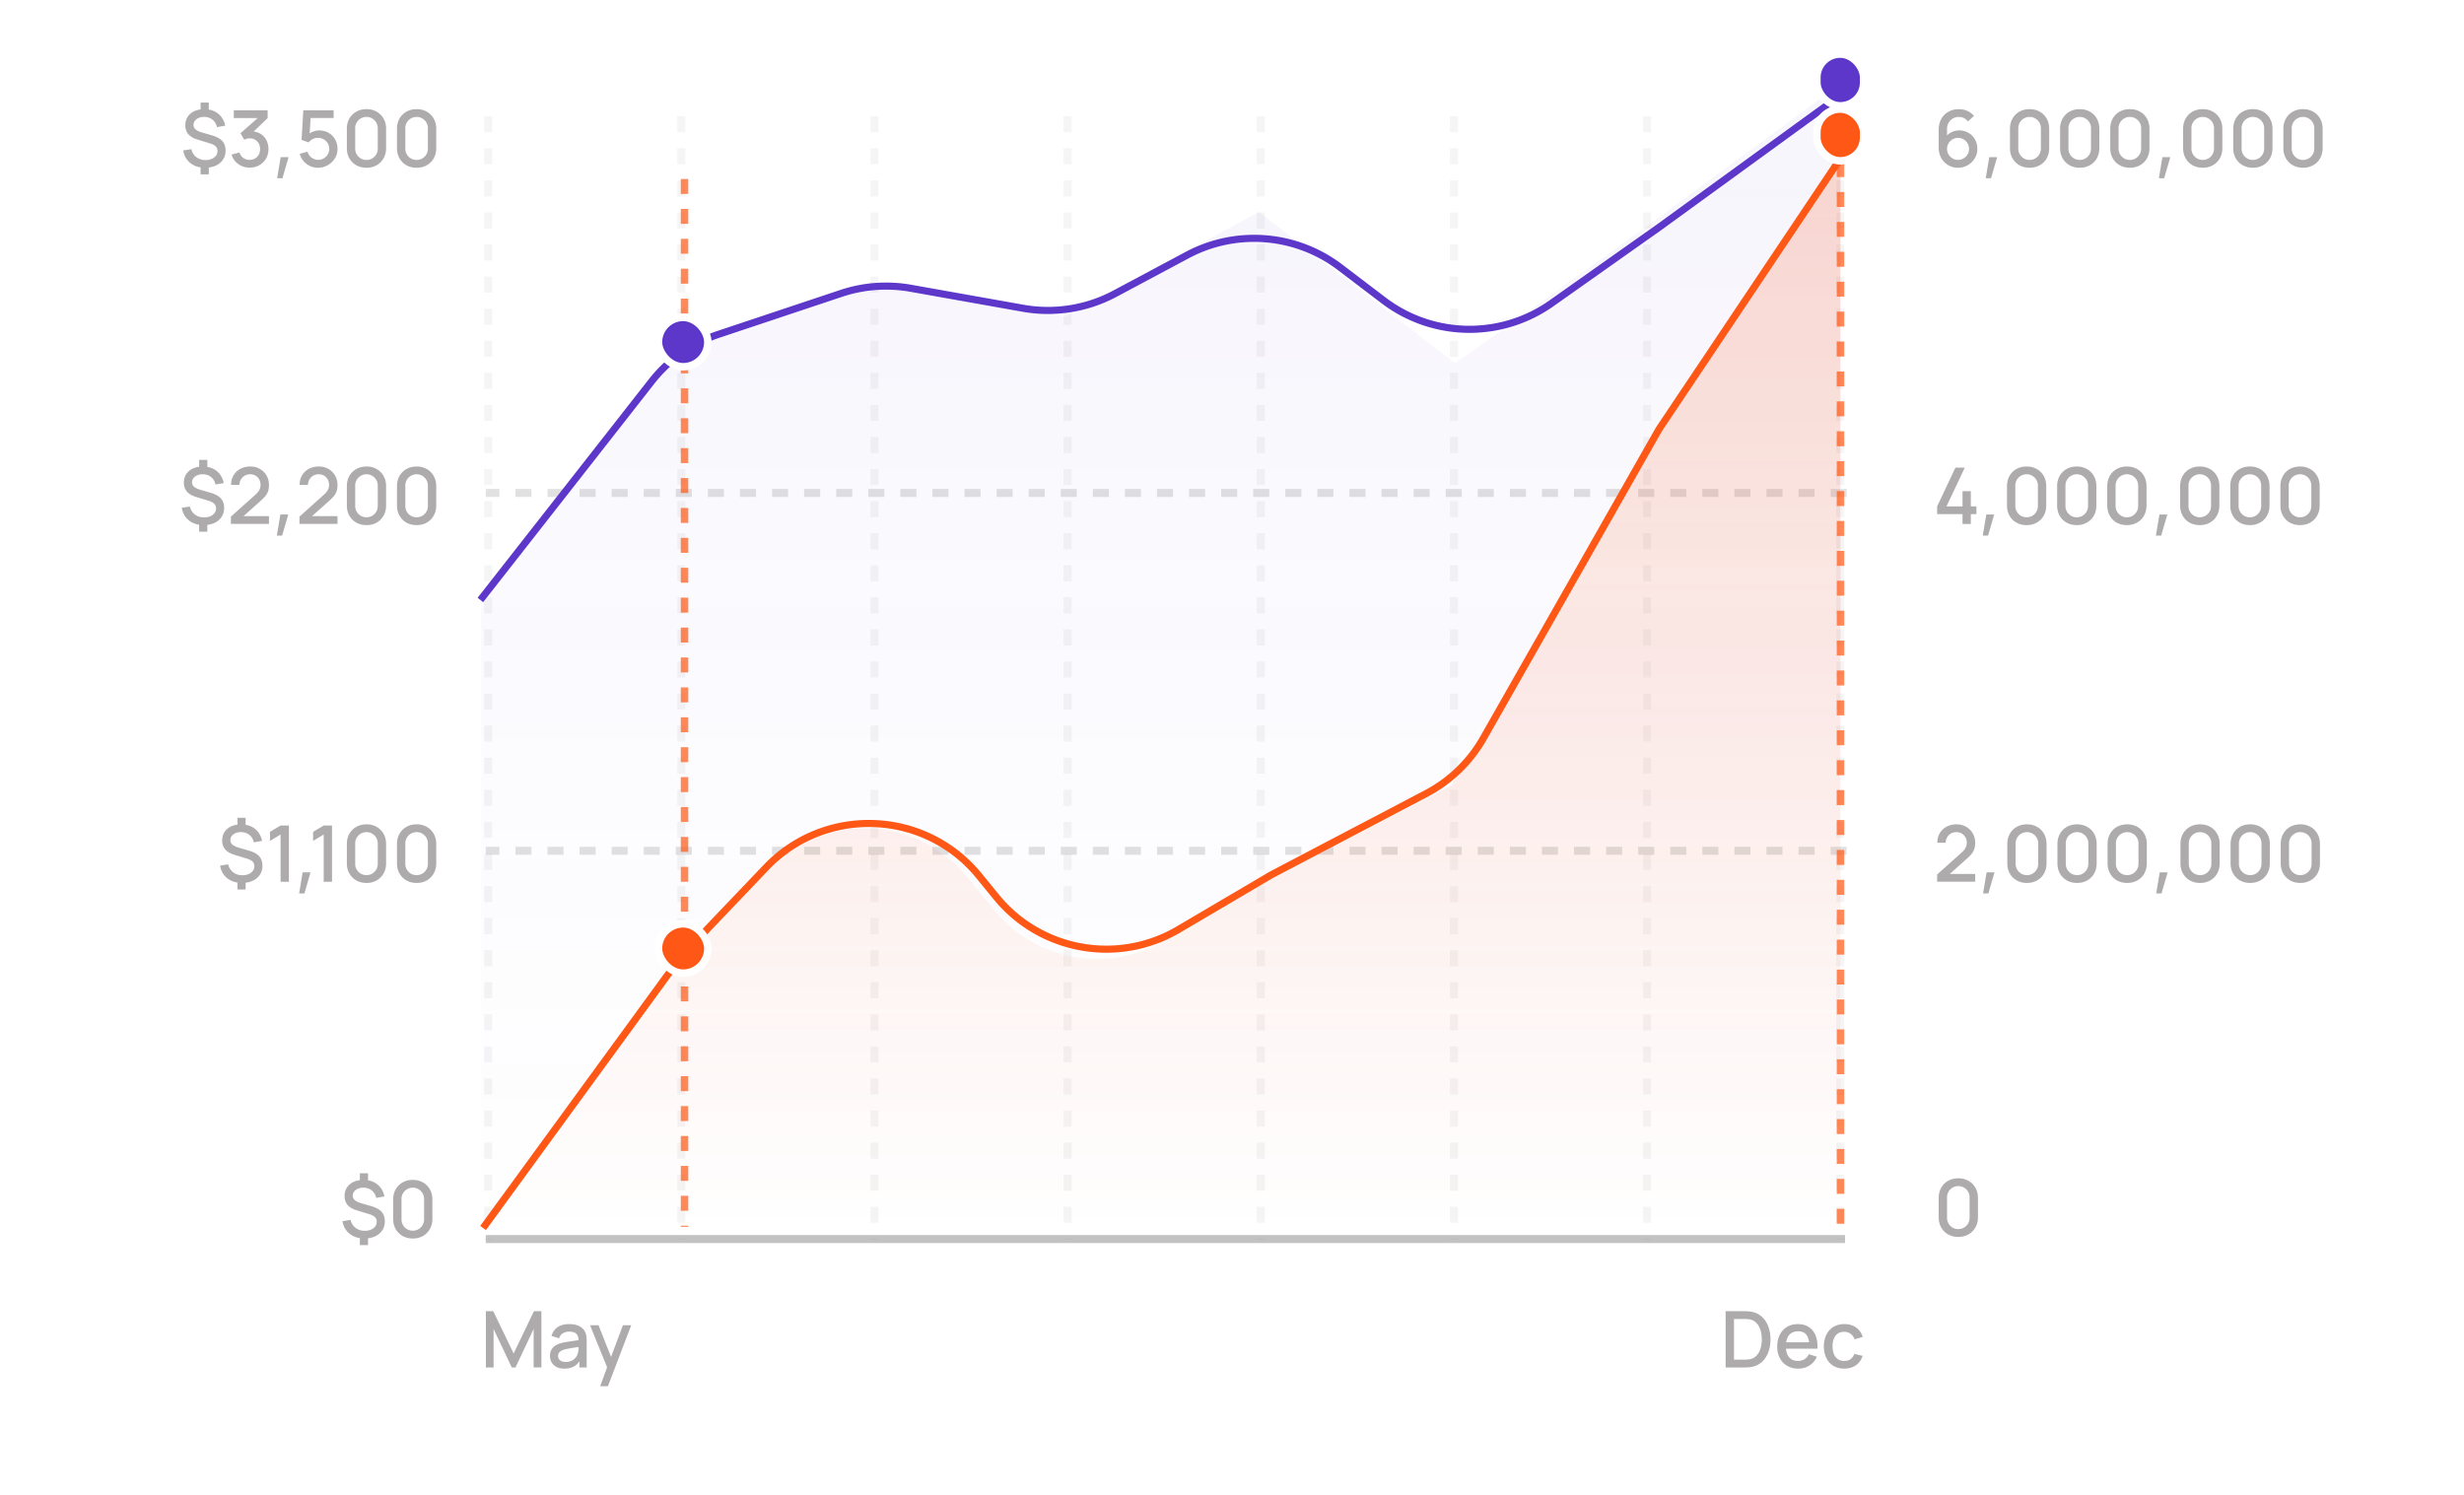 <svg xmlns="http://www.w3.org/2000/svg" width="636" height="386" fill="none"><path fill="#fff" d="M0 0h636v386H0z"/><path fill="#0F0B0B" d="M445.412 353v-14.522h4.548c.753 0 1.355.03 1.805.091 1.103.134 2.047.534 2.834 1.2.787.659 1.382 1.506 1.785 2.541.403 1.036.605 2.179.605 3.429 0 1.251-.202 2.393-.605 3.429-.403 1.035-.998 1.886-1.785 2.551-.787.659-1.731 1.056-2.834 1.19-.45.061-1.052.091-1.805.091h-4.548Zm4.548-2.007c.726 0 1.277-.033 1.654-.101.713-.134 1.301-.447 1.765-.938.47-.49.817-1.099 1.038-1.825a8.146 8.146 0 0 0 .333-2.39c0-.881-.114-1.684-.343-2.41-.228-.726-.578-1.331-1.048-1.815a3.096 3.096 0 0 0-1.745-.928 5.819 5.819 0 0 0-.766-.081c-.283-.013-.579-.02-.888-.02h-2.39v10.508h2.39Zm14.208 2.31c-1.076 0-2.024-.236-2.844-.706a4.986 4.986 0 0 1-1.916-1.997c-.45-.861-.676-1.846-.676-2.955 0-1.17.222-2.195.666-3.076.444-.887 1.069-1.57 1.876-2.047.806-.477 1.738-.716 2.793-.716 1.096 0 2.037.259 2.824.777.786.51 1.371 1.243 1.755 2.198.383.955.537 2.077.463 3.368h-2.107v-.766c-.007-.847-.118-1.543-.333-2.088-.208-.544-.521-.951-.938-1.22-.417-.269-.945-.403-1.583-.403-.699 0-1.288.151-1.765.453-.471.296-.824.733-1.059 1.311-.235.572-.353 1.278-.353 2.118 0 .794.118 1.473.353 2.037.235.558.585.985 1.049 1.281.464.296 1.029.444 1.694.444.652 0 1.22-.148 1.704-.444.485-.302.861-.733 1.13-1.291l2.067.656a5.148 5.148 0 0 1-1.149 1.654 4.959 4.959 0 0 1-1.654 1.048 5.467 5.467 0 0 1-1.997.364Zm-3.883-5.154v-1.644h7.776v1.644h-7.776Zm15.746 5.154c-1.089 0-2.03-.246-2.824-.737a4.785 4.785 0 0 1-1.805-2.037c-.417-.867-.628-1.859-.635-2.975.007-1.129.222-2.128.645-2.995a4.837 4.837 0 0 1 1.836-2.027c.793-.484 1.731-.726 2.813-.726.787 0 1.503.134 2.148.403a4.285 4.285 0 0 1 1.634 1.16c.444.498.757 1.083.938 1.755l-2.098.605c-.208-.605-.551-1.079-1.028-1.422a2.686 2.686 0 0 0-1.624-.514c-.995 0-1.748.343-2.259 1.028-.504.679-.759 1.59-.766 2.733.007.76.124 1.422.353 1.987.228.558.568.995 1.018 1.311.451.309 1.002.464 1.654.464.666 0 1.21-.151 1.634-.454.43-.309.756-.763.978-1.361l2.138.504c-.356 1.062-.945 1.879-1.765 2.45-.82.565-1.815.848-2.985.848ZM125.412 353v-14.522h1.906l5.264 10.922 5.234-10.922h1.926v14.512h-1.997v-9.934L133.056 353h-.958l-4.699-9.944V353h-1.987Zm20.231.303c-.773 0-1.438-.145-1.996-.434-.552-.296-.972-.689-1.261-1.18a3.297 3.297 0 0 1-.423-1.654c0-.827.215-1.503.645-2.027.43-.531 1.072-.931 1.926-1.2.525-.161 1.12-.296 1.785-.403a98.53 98.53 0 0 1 2.814-.424l.504-.06c.168-.027.329-.051.484-.071l-.766.424c.006-.579-.071-1.053-.232-1.422a1.58 1.58 0 0 0-.777-.827c-.363-.182-.847-.273-1.452-.273-.612 0-1.15.142-1.614.424-.463.276-.783.706-.958 1.291l-1.966-.605c.269-.962.786-1.711 1.553-2.249.773-.538 1.775-.807 3.005-.807 1.009 0 1.866.171 2.572.514a3.219 3.219 0 0 1 1.563 1.563c.155.33.255.683.302 1.059.054.37.081.821.081 1.352V353h-1.866v-2.491l.363.323a5.289 5.289 0 0 1-1.079 1.391 3.87 3.87 0 0 1-1.401.807c-.531.182-1.133.273-1.806.273Zm.374-1.725c.571 0 1.072-.101 1.502-.302a2.83 2.83 0 0 0 1.049-.797c.269-.33.451-.683.545-1.059.094-.242.154-.518.181-.827.027-.309.04-.652.04-1.029v-.201l.686.252-.817.121c-.934.134-1.674.249-2.218.343a12.79 12.79 0 0 0-1.432.322c-.471.162-.841.37-1.11.626-.262.248-.393.578-.393.988 0 .296.071.561.212.797.148.235.366.423.655.564.296.135.663.202 1.1.202Zm8.896 6.263 2.107-5.739.031 1.695-4.75-11.688h2.198l3.55 9.025h-.645l3.388-9.025h2.138l-6.011 15.732h-2.006Z" opacity=".34"/><path stroke="#000" stroke-opacity=".6" stroke-width="2.071" d="M125.382 319.856h350.859" opacity=".4"/><path fill="#0F0B0B" d="M505.474 319.303c-.974 0-1.848-.216-2.622-.646a4.616 4.616 0 0 1-1.795-1.795c-.43-.773-.645-1.647-.645-2.622v-5.002c0-.975.215-1.845.645-2.612a4.596 4.596 0 0 1 1.795-1.805c.774-.43 1.648-.646 2.622-.646.975 0 1.846.216 2.612.646a4.569 4.569 0 0 1 1.805 1.805c.431.767.646 1.637.646 2.612v5.002c0 .975-.215 1.849-.646 2.622a4.589 4.589 0 0 1-1.805 1.795c-.766.43-1.637.646-2.612.646Zm0-2.017c.532 0 1.019-.128 1.463-.384a2.969 2.969 0 0 0 1.059-1.059c.262-.45.393-.941.393-1.472v-5.284c0-.531-.131-1.019-.393-1.463a2.892 2.892 0 0 0-1.059-1.048 2.816 2.816 0 0 0-1.463-.394c-.531 0-1.018.131-1.462.394a2.877 2.877 0 0 0-1.452 2.511v5.284c0 .531.131 1.022.393 1.472a2.874 2.874 0 0 0 2.521 1.443Z" opacity=".34"/><path stroke="#000" stroke-dasharray="4.14 4.14" stroke-opacity=".1" stroke-width="2.071" d="M126 30v290m49.857-290v290m49.857-290v290m49.857-290v290m49.858-290v290m49.857-290v290m49.857-290v290M475 30v290" opacity=".4"/><path stroke="#000" stroke-dasharray="4.14 4.14" stroke-opacity=".3" stroke-width="2.071" d="M476.66 219.623H125.385" opacity=".4"/><path fill="#0F0B0B" d="m500.008 227.612.011-1.875 6.323-5.668c.484-.43.823-.847 1.018-1.25.202-.404.303-.827.303-1.271 0-.511-.115-.975-.343-1.392a2.47 2.47 0 0 0-.958-.988 2.668 2.668 0 0 0-1.382-.363c-.524 0-1.002.124-1.432.373a2.637 2.637 0 0 0-.988 1.009c-.235.416-.35.867-.343 1.351h-2.158c0-.928.212-1.748.635-2.461a4.374 4.374 0 0 1 1.765-1.674c.753-.403 1.607-.605 2.562-.605.907 0 1.724.208 2.45.625.733.41 1.308.979 1.725 1.705.423.726.635 1.543.635 2.45 0 .639-.084 1.187-.252 1.644a3.994 3.994 0 0 1-.706 1.24c-.303.37-.753.821-1.351 1.352a.152.152 0 0 1-.031.02l-.02.02-4.881 4.357-.232-.605h7.473v2.006h-9.823Zm12.766-2.42h2.037l-1.583 5.446h-1.362l.908-5.446Zm10.408 2.733c-.975 0-1.849-.215-2.622-.645a4.61 4.61 0 0 1-1.795-1.795c-.431-.774-.646-1.648-.646-2.622v-5.002c0-.975.215-1.846.646-2.612a4.585 4.585 0 0 1 1.795-1.806c.773-.43 1.647-.645 2.622-.645.975 0 1.845.215 2.612.645a4.578 4.578 0 0 1 1.805 1.806c.43.766.645 1.637.645 2.612v5.002c0 .974-.215 1.848-.645 2.622a4.602 4.602 0 0 1-1.805 1.795c-.767.43-1.637.645-2.612.645Zm0-2.017c.531 0 1.018-.128 1.462-.383a2.953 2.953 0 0 0 1.059-1.059c.262-.45.393-.941.393-1.472v-5.285a2.88 2.88 0 0 0-1.452-2.511 2.823 2.823 0 0 0-1.462-.393c-.531 0-1.019.131-1.463.393a2.885 2.885 0 0 0-1.058 1.049 2.815 2.815 0 0 0-.394 1.462v5.285c0 .531.131 1.022.394 1.472.262.444.615.797 1.058 1.059.444.255.932.383 1.463.383Zm12.94 2.017c-.974 0-1.848-.215-2.622-.645a4.623 4.623 0 0 1-1.795-1.795c-.43-.774-.645-1.648-.645-2.622v-5.002c0-.975.215-1.846.645-2.612a4.598 4.598 0 0 1 1.795-1.806c.774-.43 1.648-.645 2.622-.645.975 0 1.846.215 2.612.645a4.571 4.571 0 0 1 1.805 1.806c.431.766.646 1.637.646 2.612v5.002c0 .974-.215 1.848-.646 2.622a4.596 4.596 0 0 1-1.805 1.795c-.766.43-1.637.645-2.612.645Zm0-2.017c.532 0 1.019-.128 1.463-.383a2.969 2.969 0 0 0 1.059-1.059c.262-.45.393-.941.393-1.472v-5.285c0-.531-.131-1.018-.393-1.462a2.895 2.895 0 0 0-1.059-1.049 2.824 2.824 0 0 0-1.463-.393c-.531 0-1.018.131-1.462.393a2.88 2.88 0 0 0-1.452 2.511v5.285c0 .531.131 1.022.393 1.472.262.444.615.797 1.059 1.059.444.255.931.383 1.462.383Zm12.941 2.017c-.975 0-1.849-.215-2.622-.645a4.616 4.616 0 0 1-1.795-1.795c-.43-.774-.645-1.648-.645-2.622v-5.002c0-.975.215-1.846.645-2.612a4.592 4.592 0 0 1 1.795-1.806c.773-.43 1.647-.645 2.622-.645.975 0 1.846.215 2.612.645a4.571 4.571 0 0 1 1.805 1.806c.43.766.646 1.637.646 2.612v5.002c0 .974-.216 1.848-.646 2.622a4.596 4.596 0 0 1-1.805 1.795c-.766.43-1.637.645-2.612.645Zm0-2.017a2.88 2.88 0 0 0 1.462-.383 2.953 2.953 0 0 0 1.059-1.059c.262-.45.394-.941.394-1.472v-5.285c0-.531-.132-1.018-.394-1.462a2.88 2.88 0 0 0-1.059-1.049 2.82 2.82 0 0 0-1.462-.393c-.531 0-1.018.131-1.462.393a2.88 2.88 0 0 0-1.452 2.511v5.285c0 .531.131 1.022.393 1.472.262.444.615.797 1.059 1.059.444.255.931.383 1.462.383Zm8.403-.716h2.037l-1.583 5.446h-1.362l.908-5.446Zm10.407 2.733c-.974 0-1.848-.215-2.622-.645a4.623 4.623 0 0 1-1.795-1.795c-.43-.774-.645-1.648-.645-2.622v-5.002c0-.975.215-1.846.645-2.612a4.598 4.598 0 0 1 1.795-1.806c.774-.43 1.648-.645 2.622-.645.975 0 1.846.215 2.612.645a4.574 4.574 0 0 1 1.806 1.806c.43.766.645 1.637.645 2.612v5.002c0 .974-.215 1.848-.645 2.622a4.598 4.598 0 0 1-1.806 1.795c-.766.43-1.637.645-2.612.645Zm0-2.017c.532 0 1.019-.128 1.463-.383a2.969 2.969 0 0 0 1.059-1.059c.262-.45.393-.941.393-1.472v-5.285c0-.531-.131-1.018-.393-1.462a2.895 2.895 0 0 0-1.059-1.049 2.824 2.824 0 0 0-1.463-.393c-.531 0-1.018.131-1.462.393a2.88 2.88 0 0 0-1.452 2.511v5.285c0 .531.131 1.022.393 1.472.262.444.615.797 1.059 1.059.444.255.931.383 1.462.383Zm12.941 2.017c-.975 0-1.849-.215-2.622-.645a4.616 4.616 0 0 1-1.795-1.795c-.43-.774-.645-1.648-.645-2.622v-5.002c0-.975.215-1.846.645-2.612a4.592 4.592 0 0 1 1.795-1.806c.773-.43 1.647-.645 2.622-.645.975 0 1.846.215 2.612.645a4.571 4.571 0 0 1 1.805 1.806c.431.766.646 1.637.646 2.612v5.002c0 .974-.215 1.848-.646 2.622a4.596 4.596 0 0 1-1.805 1.795c-.766.43-1.637.645-2.612.645Zm0-2.017a2.88 2.88 0 0 0 1.462-.383 2.953 2.953 0 0 0 1.059-1.059c.263-.45.394-.941.394-1.472v-5.285c0-.531-.131-1.018-.394-1.462a2.88 2.88 0 0 0-1.059-1.049 2.82 2.82 0 0 0-1.462-.393c-.531 0-1.018.131-1.462.393a2.88 2.88 0 0 0-1.452 2.511v5.285c0 .531.131 1.022.393 1.472.262.444.615.797 1.059 1.059.444.255.931.383 1.462.383Zm12.941 2.017c-.975 0-1.849-.215-2.622-.645a4.61 4.61 0 0 1-1.795-1.795c-.431-.774-.646-1.648-.646-2.622v-5.002c0-.975.215-1.846.646-2.612a4.585 4.585 0 0 1 1.795-1.806c.773-.43 1.647-.645 2.622-.645.975 0 1.845.215 2.612.645a4.571 4.571 0 0 1 1.805 1.806c.43.766.645 1.637.645 2.612v5.002c0 .974-.215 1.848-.645 2.622a4.596 4.596 0 0 1-1.805 1.795c-.767.43-1.637.645-2.612.645Zm0-2.017c.531 0 1.018-.128 1.462-.383a2.953 2.953 0 0 0 1.059-1.059c.262-.45.393-.941.393-1.472v-5.285a2.88 2.88 0 0 0-1.452-2.511 2.823 2.823 0 0 0-1.462-.393 2.82 2.82 0 0 0-1.462.393 2.88 2.88 0 0 0-1.059 1.049 2.815 2.815 0 0 0-.394 1.462v5.285c0 .531.131 1.022.394 1.472.262.444.615.797 1.059 1.059a2.88 2.88 0 0 0 1.462.383Z" opacity=".34"/><path stroke="#000" stroke-dasharray="4.14 4.14" stroke-opacity=".3" stroke-width="2.071" d="M476.66 127.25H125.385" opacity=".4"/><path fill="#0F0B0B" d="M506.564 135.25v-2.531h-6.556v-1.997l4.72-9.994h2.41l-4.719 9.994h4.145v-3.933h2.137v3.933h1.443v1.997h-1.443v2.531h-2.137Zm6.131-2.43h2.037l-1.583 5.445h-1.361l.907-5.445Zm10.408 2.733c-.975 0-1.849-.216-2.622-.646a4.603 4.603 0 0 1-1.795-1.795c-.43-.773-.646-1.647-.646-2.622v-5.002c0-.975.216-1.845.646-2.612a4.583 4.583 0 0 1 1.795-1.805c.773-.43 1.647-.646 2.622-.646.975 0 1.845.216 2.612.646a4.569 4.569 0 0 1 1.805 1.805c.43.767.645 1.637.645 2.612v5.002c0 .975-.215 1.849-.645 2.622a4.589 4.589 0 0 1-1.805 1.795c-.767.43-1.637.646-2.612.646Zm0-2.017a2.874 2.874 0 0 0 2.521-1.443c.262-.45.393-.941.393-1.472v-5.284a2.877 2.877 0 0 0-1.452-2.511 2.815 2.815 0 0 0-1.462-.394c-.531 0-1.019.131-1.462.394a2.877 2.877 0 0 0-1.453 2.511v5.284c0 .531.132 1.022.394 1.472a2.872 2.872 0 0 0 2.521 1.443Zm12.941 2.017c-.975 0-1.849-.216-2.622-.646a4.603 4.603 0 0 1-1.795-1.795c-.431-.773-.646-1.647-.646-2.622v-5.002c0-.975.215-1.845.646-2.612a4.583 4.583 0 0 1 1.795-1.805c.773-.43 1.647-.646 2.622-.646.974 0 1.845.216 2.612.646a4.575 4.575 0 0 1 1.805 1.805c.43.767.645 1.637.645 2.612v5.002c0 .975-.215 1.849-.645 2.622a4.595 4.595 0 0 1-1.805 1.795c-.767.43-1.638.646-2.612.646Zm0-2.017a2.874 2.874 0 0 0 2.521-1.443c.262-.45.393-.941.393-1.472v-5.284a2.877 2.877 0 0 0-1.452-2.511 2.815 2.815 0 0 0-1.462-.394c-.532 0-1.019.131-1.463.394a2.892 2.892 0 0 0-1.059 1.048 2.827 2.827 0 0 0-.393 1.463v5.284c0 .531.131 1.022.393 1.472.263.444.616.797 1.059 1.059.444.256.931.384 1.463.384Zm12.94 2.017c-.975 0-1.849-.216-2.622-.646a4.616 4.616 0 0 1-1.795-1.795c-.43-.773-.645-1.647-.645-2.622v-5.002c0-.975.215-1.845.645-2.612a4.596 4.596 0 0 1 1.795-1.805c.773-.43 1.647-.646 2.622-.646.975 0 1.846.216 2.612.646a4.569 4.569 0 0 1 1.805 1.805c.431.767.646 1.637.646 2.612v5.002c0 .975-.215 1.849-.646 2.622a4.589 4.589 0 0 1-1.805 1.795c-.766.43-1.637.646-2.612.646Zm0-2.017c.531 0 1.019-.128 1.463-.384a2.958 2.958 0 0 0 1.058-1.059c.263-.45.394-.941.394-1.472v-5.284c0-.531-.131-1.019-.394-1.463a2.882 2.882 0 0 0-1.058-1.048 2.818 2.818 0 0 0-1.463-.394c-.531 0-1.018.131-1.462.394a2.877 2.877 0 0 0-1.452 2.511v5.284c0 .531.131 1.022.393 1.472a2.874 2.874 0 0 0 2.521 1.443Zm8.403-.716h2.037l-1.583 5.445h-1.362l.908-5.445Zm10.408 2.733c-.975 0-1.849-.216-2.622-.646a4.603 4.603 0 0 1-1.795-1.795c-.431-.773-.646-1.647-.646-2.622v-5.002c0-.975.215-1.845.646-2.612a4.583 4.583 0 0 1 1.795-1.805c.773-.43 1.647-.646 2.622-.646.974 0 1.845.216 2.612.646a4.575 4.575 0 0 1 1.805 1.805c.43.767.645 1.637.645 2.612v5.002c0 .975-.215 1.849-.645 2.622a4.595 4.595 0 0 1-1.805 1.795c-.767.43-1.638.646-2.612.646Zm0-2.017a2.874 2.874 0 0 0 2.521-1.443c.262-.45.393-.941.393-1.472v-5.284a2.877 2.877 0 0 0-1.452-2.511 2.815 2.815 0 0 0-1.462-.394c-.531 0-1.019.131-1.463.394a2.892 2.892 0 0 0-1.059 1.048 2.827 2.827 0 0 0-.393 1.463v5.284c0 .531.131 1.022.393 1.472.263.444.616.797 1.059 1.059.444.256.932.384 1.463.384Zm12.94 2.017c-.975 0-1.849-.216-2.622-.646a4.616 4.616 0 0 1-1.795-1.795c-.43-.773-.645-1.647-.645-2.622v-5.002c0-.975.215-1.845.645-2.612a4.596 4.596 0 0 1 1.795-1.805c.773-.43 1.647-.646 2.622-.646.975 0 1.846.216 2.612.646a4.569 4.569 0 0 1 1.805 1.805c.431.767.646 1.637.646 2.612v5.002c0 .975-.215 1.849-.646 2.622a4.589 4.589 0 0 1-1.805 1.795c-.766.43-1.637.646-2.612.646Zm0-2.017c.531 0 1.019-.128 1.463-.384a2.969 2.969 0 0 0 1.059-1.059c.262-.45.393-.941.393-1.472v-5.284c0-.531-.131-1.019-.393-1.463a2.892 2.892 0 0 0-1.059-1.048 2.818 2.818 0 0 0-1.463-.394c-.531 0-1.018.131-1.462.394a2.877 2.877 0 0 0-1.452 2.511v5.284c0 .531.131 1.022.393 1.472a2.874 2.874 0 0 0 2.521 1.443Zm12.941 2.017c-.975 0-1.849-.216-2.622-.646a4.61 4.61 0 0 1-1.795-1.795c-.43-.773-.645-1.647-.645-2.622v-5.002c0-.975.215-1.845.645-2.612a4.589 4.589 0 0 1 1.795-1.805c.773-.43 1.647-.646 2.622-.646.975 0 1.846.216 2.612.646a4.569 4.569 0 0 1 1.805 1.805c.43.767.646 1.637.646 2.612v5.002c0 .975-.216 1.849-.646 2.622a4.589 4.589 0 0 1-1.805 1.795c-.766.43-1.637.646-2.612.646Zm0-2.017a2.872 2.872 0 0 0 2.521-1.443c.262-.45.394-.941.394-1.472v-5.284a2.877 2.877 0 0 0-1.453-2.511 2.812 2.812 0 0 0-1.462-.394c-.531 0-1.018.131-1.462.394a2.877 2.877 0 0 0-1.452 2.511v5.284c0 .531.131 1.022.393 1.472a2.874 2.874 0 0 0 2.521 1.443Zm-88.272-90.233a4.92 4.92 0 0 1-2.531-.666 4.936 4.936 0 0 1-1.806-1.856c-.437-.786-.655-1.67-.655-2.652V33.5c0-1.042.218-1.966.655-2.773a4.65 4.65 0 0 1 1.836-1.876c.793-.444 1.697-.665 2.713-.665.786 0 1.512.148 2.178.443a4.74 4.74 0 0 1 1.724 1.281l-1.543 1.442a2.929 2.929 0 0 0-1.038-.857 2.919 2.919 0 0 0-1.321-.313c-.585 0-1.11.142-1.574.424a3.024 3.024 0 0 0-1.089 1.13 2.986 2.986 0 0 0-.393 1.492v2.662l-.414-.464a4.379 4.379 0 0 1 1.553-1.29 4.35 4.35 0 0 1 1.987-.474c.888 0 1.688.208 2.4.625A4.43 4.43 0 0 1 509.77 36c.411.726.616 1.537.616 2.43 0 .888-.226 1.705-.676 2.451a4.988 4.988 0 0 1-4.306 2.42Zm0-2.027c.511 0 .985-.128 1.422-.384a2.87 2.87 0 0 0 1.038-1.028c.256-.437.384-.915.384-1.432 0-.511-.128-.985-.384-1.422a2.765 2.765 0 0 0-1.028-1.039 2.732 2.732 0 0 0-1.422-.383 2.854 2.854 0 0 0-2.854 2.844c0 .51.128.985.383 1.422.256.43.598.776 1.029 1.038a2.78 2.78 0 0 0 1.432.383Zm8.059-.706h2.037l-1.583 5.445h-1.361l.907-5.445Zm10.408 2.733c-.975 0-1.849-.216-2.622-.646a4.608 4.608 0 0 1-1.795-1.795c-.43-.773-.645-1.647-.645-2.622v-5.002c0-.975.215-1.846.645-2.612a4.59 4.59 0 0 1 1.795-1.805c.773-.43 1.647-.646 2.622-.646.975 0 1.846.216 2.612.646a4.57 4.57 0 0 1 1.805 1.805c.43.766.646 1.637.646 2.612v5.002c0 .975-.216 1.849-.646 2.622a4.588 4.588 0 0 1-1.805 1.795c-.766.43-1.637.646-2.612.646Zm0-2.017c.531 0 1.019-.128 1.462-.384a2.957 2.957 0 0 0 1.059-1.059c.262-.45.394-.94.394-1.472v-5.284c0-.531-.132-1.019-.394-1.463a2.876 2.876 0 0 0-1.059-1.048 2.82 2.82 0 0 0-1.462-.394c-.531 0-1.018.132-1.462.394a2.876 2.876 0 0 0-1.059 1.049 2.823 2.823 0 0 0-.393 1.462v5.284c0 .531.131 1.022.393 1.472.262.444.615.797 1.059 1.06.444.255.931.383 1.462.383Zm12.941 2.017c-.975 0-1.849-.216-2.622-.646a4.602 4.602 0 0 1-1.795-1.795c-.431-.773-.646-1.647-.646-2.622v-5.002c0-.975.215-1.846.646-2.612a4.584 4.584 0 0 1 1.795-1.805c.773-.43 1.647-.646 2.622-.646.975 0 1.845.216 2.612.646a4.57 4.57 0 0 1 1.805 1.805c.43.766.645 1.637.645 2.612v5.002c0 .975-.215 1.849-.645 2.622a4.588 4.588 0 0 1-1.805 1.795c-.767.43-1.637.646-2.612.646Zm0-2.017c.531 0 1.018-.128 1.462-.384a2.957 2.957 0 0 0 1.059-1.059c.262-.45.393-.94.393-1.472v-5.284a2.876 2.876 0 0 0-1.452-2.511 2.822 2.822 0 0 0-1.462-.394c-.531 0-1.019.132-1.463.394a2.88 2.88 0 0 0-1.058 1.049 2.815 2.815 0 0 0-.394 1.462v5.284c0 .531.131 1.022.394 1.472.262.444.615.797 1.058 1.06.444.255.932.383 1.463.383Zm12.94 2.017c-.974 0-1.848-.216-2.622-.646a4.615 4.615 0 0 1-1.795-1.795c-.43-.773-.645-1.647-.645-2.622v-5.002c0-.975.215-1.846.645-2.612a4.597 4.597 0 0 1 1.795-1.805c.774-.43 1.648-.646 2.622-.646.975 0 1.846.216 2.612.646a4.572 4.572 0 0 1 1.806 1.805c.43.766.645 1.637.645 2.612v5.002c0 .975-.215 1.849-.645 2.622a4.59 4.59 0 0 1-1.806 1.795c-.766.43-1.637.646-2.612.646Zm0-2.017a2.88 2.88 0 0 0 1.463-.384 2.973 2.973 0 0 0 1.059-1.059c.262-.45.393-.94.393-1.472v-5.284c0-.531-.131-1.019-.393-1.463a2.891 2.891 0 0 0-1.059-1.048 2.823 2.823 0 0 0-1.463-.394c-.531 0-1.018.132-1.462.394a2.884 2.884 0 0 0-1.452 2.51v5.285c0 .531.131 1.022.393 1.472.263.444.615.797 1.059 1.06.444.255.931.383 1.462.383Zm8.403-.716h2.037l-1.583 5.445h-1.362l.908-5.445Zm10.408 2.733c-.975 0-1.849-.216-2.622-.646a4.602 4.602 0 0 1-1.795-1.795c-.431-.773-.646-1.647-.646-2.622v-5.002c0-.975.215-1.846.646-2.612a4.584 4.584 0 0 1 1.795-1.805c.773-.43 1.647-.646 2.622-.646.975 0 1.845.216 2.612.646a4.57 4.57 0 0 1 1.805 1.805c.43.766.645 1.637.645 2.612v5.002c0 .975-.215 1.849-.645 2.622a4.588 4.588 0 0 1-1.805 1.795c-.767.43-1.637.646-2.612.646Zm0-2.017c.531 0 1.018-.128 1.462-.384a2.957 2.957 0 0 0 1.059-1.059c.262-.45.393-.94.393-1.472v-5.284a2.876 2.876 0 0 0-1.452-2.511 2.822 2.822 0 0 0-1.462-.394 2.82 2.82 0 0 0-1.462.394 2.876 2.876 0 0 0-1.059 1.049 2.815 2.815 0 0 0-.394 1.462v5.284c0 .531.131 1.022.394 1.472.262.444.615.797 1.059 1.06a2.88 2.88 0 0 0 1.462.383Zm12.941 2.017c-.975 0-1.849-.216-2.623-.646a4.615 4.615 0 0 1-1.795-1.795c-.43-.773-.645-1.647-.645-2.622v-5.002c0-.975.215-1.846.645-2.612a4.597 4.597 0 0 1 1.795-1.805c.774-.43 1.648-.646 2.623-.646.974 0 1.845.216 2.611.646a4.572 4.572 0 0 1 1.806 1.805c.43.766.645 1.637.645 2.612v5.002c0 .975-.215 1.849-.645 2.622a4.59 4.59 0 0 1-1.806 1.795c-.766.43-1.637.646-2.611.646Zm0-2.017c.531 0 1.018-.128 1.462-.384a2.965 2.965 0 0 0 1.059-1.059c.262-.45.393-.94.393-1.472v-5.284a2.884 2.884 0 0 0-1.452-2.511 2.822 2.822 0 0 0-1.462-.394c-.532 0-1.019.132-1.463.394a2.891 2.891 0 0 0-1.059 1.049 2.823 2.823 0 0 0-.393 1.462v5.284c0 .531.131 1.022.393 1.472a2.98 2.98 0 0 0 1.059 1.06 2.88 2.88 0 0 0 1.463.383Zm12.94 2.017c-.975 0-1.849-.216-2.622-.646a4.608 4.608 0 0 1-1.795-1.795c-.43-.773-.645-1.647-.645-2.622v-5.002c0-.975.215-1.846.645-2.612a4.59 4.59 0 0 1 1.795-1.805c.773-.43 1.647-.646 2.622-.646.975 0 1.846.216 2.612.646a4.57 4.57 0 0 1 1.805 1.805c.431.766.646 1.637.646 2.612v5.002c0 .975-.215 1.849-.646 2.622a4.588 4.588 0 0 1-1.805 1.795c-.766.43-1.637.646-2.612.646Zm0-2.017c.531 0 1.019-.128 1.463-.384a2.962 2.962 0 0 0 1.058-1.059c.263-.45.394-.94.394-1.472v-5.284c0-.531-.131-1.019-.394-1.463a2.88 2.88 0 0 0-1.058-1.048 2.825 2.825 0 0 0-1.463-.394c-.531 0-1.018.132-1.462.394a2.876 2.876 0 0 0-1.059 1.049 2.823 2.823 0 0 0-.393 1.462v5.284c0 .531.131 1.022.393 1.472.262.444.615.797 1.059 1.06.444.255.931.383 1.462.383ZM51.782 45.007v-1.795c-1.203-.195-2.205-.676-3.005-1.442-.793-.767-1.287-1.745-1.482-2.935l2.087-.333c.202.86.632 1.546 1.291 2.057.659.505 1.449.757 2.37.757.908 0 1.65-.219 2.229-.656.578-.437.867-.995.867-1.674 0-.484-.148-.877-.444-1.18-.289-.302-.763-.558-1.422-.766l-3.408-1.049c-2.017-.625-3.026-1.835-3.026-3.63 0-1.123.353-2.047 1.06-2.774.712-.732 1.673-1.18 2.883-1.34V26.47h2.108v1.815c1.116.195 2.04.653 2.773 1.372.733.713 1.224 1.64 1.473 2.783l-2.148.383c-.141-.78-.508-1.411-1.1-1.895-.591-.484-1.307-.733-2.148-.747-.793-.013-1.458.178-1.996.575-.531.397-.797.898-.797 1.503 0 .444.171.82.514 1.13.343.309.885.574 1.624.796l2.672.776c1.224.363 2.108.854 2.653 1.473.544.612.817 1.422.817 2.43 0 1.19-.394 2.179-1.18 2.965-.787.78-1.84 1.25-3.157 1.412v1.765h-2.108Zm12.662-1.735c-.72 0-1.396-.134-2.028-.403a4.836 4.836 0 0 1-1.643-1.17 4.618 4.618 0 0 1-.999-1.785l2.037-.565c.195.632.535 1.113 1.019 1.443.484.329 1.022.49 1.614.483.793-.013 1.438-.279 1.936-.796.504-.525.756-1.187.756-1.987 0-.807-.252-1.472-.756-1.997-.498-.524-1.15-.786-1.957-.786a2.87 2.87 0 0 0-1.371.363l-.989-1.664 4.448-3.923h-6.162v-2.007h8.733v2.007l-3.6 3.459c.787.1 1.466.363 2.037.786a4.071 4.071 0 0 1 1.311 1.604 4.96 4.96 0 0 1 .464 2.158c0 .928-.215 1.752-.645 2.47a4.638 4.638 0 0 1-1.745 1.695c-.733.41-1.553.615-2.46.615Zm8.002-2.702h2.037L72.9 46.015h-1.362l.908-5.445Zm9.632 2.733A4.79 4.79 0 0 1 80 42.849a5.092 5.092 0 0 1-1.654-1.27 4.917 4.917 0 0 1-.978-1.877l2.027-.544a2.69 2.69 0 0 0 1.039 1.543c.531.376 1.1.564 1.704.564a2.77 2.77 0 0 0 1.442-.383c.43-.262.773-.605 1.029-1.028a2.74 2.74 0 0 0 .383-1.422c0-.532-.13-1.012-.393-1.443a2.796 2.796 0 0 0-1.039-1.018 2.733 2.733 0 0 0-1.422-.383c-.598 0-1.102.12-1.513.363-.403.235-.719.504-.948.807l-1.835-.646.444-7.634h7.836v1.987h-5.95l-.242 3.993c.356-.255.75-.45 1.18-.585.437-.134.87-.201 1.3-.201.901 0 1.705.208 2.41.625.713.41 1.275.975 1.685 1.694.41.72.615 1.533.615 2.44 0 .902-.232 1.722-.696 2.461a5.192 5.192 0 0 1-1.845 1.755c-.767.437-1.6.656-2.501.656Zm12.515 0c-.988 0-1.862-.216-2.622-.646a4.792 4.792 0 0 1-1.795-1.795c-.43-.76-.646-1.634-.646-2.622v-5.002c0-.988.216-1.862.646-2.622a4.719 4.719 0 0 1 1.795-1.785c.76-.437 1.634-.655 2.622-.655s1.862.218 2.622.655A4.647 4.647 0 0 1 99 30.616c.437.76.656 1.634.656 2.622v5.002c0 .988-.219 1.862-.656 2.622a4.718 4.718 0 0 1-1.785 1.795c-.76.43-1.634.646-2.622.646Zm0-2.017c.538 0 1.025-.128 1.462-.384a2.986 2.986 0 0 0 1.06-1.048 2.86 2.86 0 0 0 .392-1.483v-5.284c0-.538-.13-1.026-.393-1.463a2.879 2.879 0 0 0-1.059-1.048 2.787 2.787 0 0 0-1.462-.394 2.903 2.903 0 0 0-2.521 1.442 2.787 2.787 0 0 0-.393 1.463v5.284c0 .545.13 1.039.393 1.483.262.437.612.786 1.049 1.048a2.89 2.89 0 0 0 1.472.384Zm12.941 2.017c-.989 0-1.863-.216-2.622-.646a4.79 4.79 0 0 1-1.795-1.795c-.431-.76-.646-1.634-.646-2.622v-5.002c0-.988.215-1.862.646-2.622a4.717 4.717 0 0 1 1.795-1.785c.759-.437 1.633-.655 2.622-.655.988 0 1.862.218 2.622.655a4.657 4.657 0 0 1 1.785 1.785c.437.76.655 1.634.655 2.622v5.002c0 .988-.218 1.862-.655 2.622a4.728 4.728 0 0 1-1.785 1.795c-.76.43-1.634.646-2.622.646Zm0-2.017c.538 0 1.025-.128 1.462-.384a2.983 2.983 0 0 0 1.059-1.048c.262-.444.393-.938.393-1.483v-5.284c0-.538-.131-1.026-.393-1.463a2.876 2.876 0 0 0-1.059-1.048 2.786 2.786 0 0 0-1.462-.394 2.91 2.91 0 0 0-2.522 1.442 2.789 2.789 0 0 0-.393 1.463v5.284c0 .545.131 1.039.393 1.483a3.02 3.02 0 0 0 1.049 1.048 2.9 2.9 0 0 0 1.473.384ZM92.887 321.413v-1.795c-1.204-.195-2.205-.676-3.005-1.442-.794-.767-1.288-1.745-1.483-2.935l2.088-.333c.202.861.632 1.547 1.29 2.058.66.504 1.45.756 2.37.756.908 0 1.651-.218 2.23-.655.577-.437.867-.995.867-1.674 0-.485-.148-.878-.444-1.18-.29-.303-.763-.558-1.422-.767l-3.409-1.049c-2.017-.625-3.025-1.835-3.025-3.63 0-1.123.353-2.047 1.059-2.773.712-.733 1.674-1.18 2.884-1.342v-1.775h2.108v1.816c1.116.195 2.04.652 2.773 1.371.733.713 1.224 1.641 1.472 2.784l-2.148.383c-.14-.78-.507-1.412-1.099-1.896s-1.308-.733-2.148-.746c-.793-.014-1.459.178-1.997.574-.53.397-.796.898-.796 1.503 0 .444.171.82.514 1.13.343.309.884.574 1.623.796l2.673.777c1.224.363 2.108.854 2.652 1.472.545.612.817 1.422.817 2.431 0 1.19-.393 2.178-1.18 2.964-.786.78-1.839 1.251-3.156 1.412v1.765h-2.108Zm13.659-1.704c-.988 0-1.862-.215-2.622-.646a4.795 4.795 0 0 1-1.795-1.795c-.43-.759-.645-1.633-.645-2.622v-5.002c0-.988.215-1.862.645-2.622a4.734 4.734 0 0 1 1.795-1.785c.76-.437 1.634-.655 2.622-.655.989 0 1.863.218 2.622.655a4.653 4.653 0 0 1 1.785 1.785c.437.76.656 1.634.656 2.622v5.002c0 .989-.219 1.863-.656 2.622a4.713 4.713 0 0 1-1.785 1.795c-.759.431-1.633.646-2.622.646Zm0-2.017a2.85 2.85 0 0 0 1.463-.383 3.006 3.006 0 0 0 1.059-1.049c.262-.444.393-.938.393-1.483v-5.284c0-.538-.131-1.025-.393-1.462a2.887 2.887 0 0 0-1.059-1.049 2.791 2.791 0 0 0-1.463-.393 2.898 2.898 0 0 0-2.521 1.442 2.788 2.788 0 0 0-.393 1.462v5.284c0 .545.131 1.039.393 1.483.262.437.612.786 1.049 1.049.444.255.935.383 1.472.383Zm-45.25-88.063v-1.795c-1.203-.195-2.205-.675-3.005-1.442-.794-.766-1.288-1.744-1.483-2.934l2.088-.333c.201.86.632 1.546 1.29 2.057.66.504 1.45.756 2.37.756.908 0 1.651-.218 2.23-.655.578-.437.867-.995.867-1.674 0-.484-.148-.878-.444-1.18-.29-.303-.763-.558-1.422-.766l-3.409-1.049c-2.017-.626-3.025-1.836-3.025-3.631 0-1.123.353-2.047 1.059-2.773.712-.733 1.674-1.18 2.884-1.341v-1.775h2.108v1.815c1.116.195 2.04.652 2.773 1.372.733.712 1.224 1.64 1.472 2.783l-2.148.383c-.14-.78-.507-1.412-1.099-1.896s-1.308-.733-2.148-.746c-.793-.014-1.459.178-1.997.575-.53.396-.796.897-.796 1.502 0 .444.171.821.514 1.13.343.309.884.575 1.623.797l2.673.776c1.224.363 2.108.854 2.652 1.472.545.612.817 1.422.817 2.431 0 1.19-.393 2.178-1.18 2.965-.786.78-1.839 1.25-3.156 1.412v1.764h-2.108Zm11.128-2.006V215.42l-2.733 1.664v-2.35l2.733-1.633h2.148v14.522h-2.148Zm5.695-2.431h2.037l-1.584 5.446h-1.361l.908-5.446Zm5.434 2.431V215.42l-2.733 1.664v-2.35l2.733-1.633H85.7v14.522h-2.148Zm11.04.302c-.988 0-1.862-.215-2.622-.645a4.797 4.797 0 0 1-1.795-1.795c-.43-.76-.646-1.634-.646-2.622v-5.002c0-.989.216-1.863.646-2.622a4.715 4.715 0 0 1 1.795-1.785c.76-.437 1.634-.656 2.622-.656s1.862.219 2.622.656A4.643 4.643 0 0 1 99 215.239c.437.759.656 1.633.656 2.622v5.002c0 .988-.219 1.862-.656 2.622a4.724 4.724 0 0 1-1.785 1.795c-.76.43-1.634.645-2.622.645Zm0-2.017c.538 0 1.025-.128 1.462-.383a2.984 2.984 0 0 0 1.06-1.049 2.86 2.86 0 0 0 .392-1.482v-5.285c0-.538-.13-1.025-.393-1.462a2.882 2.882 0 0 0-1.059-1.049 2.789 2.789 0 0 0-1.462-.393 2.907 2.907 0 0 0-2.521 1.442 2.786 2.786 0 0 0-.393 1.462v5.285c0 .544.13 1.038.393 1.482a3.01 3.01 0 0 0 1.049 1.049c.443.255.934.383 1.472.383Zm12.941 2.017c-.989 0-1.863-.215-2.622-.645a4.795 4.795 0 0 1-1.795-1.795c-.431-.76-.646-1.634-.646-2.622v-5.002c0-.989.215-1.863.646-2.622a4.713 4.713 0 0 1 1.795-1.785c.759-.437 1.633-.656 2.622-.656.988 0 1.862.219 2.622.656a4.653 4.653 0 0 1 1.785 1.785c.437.759.655 1.633.655 2.622v5.002c0 .988-.218 1.862-.655 2.622a4.734 4.734 0 0 1-1.785 1.795c-.76.43-1.634.645-2.622.645Zm0-2.017c.538 0 1.025-.128 1.462-.383a2.982 2.982 0 0 0 1.059-1.049c.262-.444.393-.938.393-1.482v-5.285c0-.538-.131-1.025-.393-1.462a2.88 2.88 0 0 0-1.059-1.049 2.788 2.788 0 0 0-1.462-.393c-.538 0-1.029.131-1.473.393a2.914 2.914 0 0 0-1.049 1.049 2.788 2.788 0 0 0-.393 1.462v5.285c0 .544.131 1.038.393 1.482.263.437.612.787 1.049 1.049.444.255.935.383 1.473.383Zm-56.126-88.651v-1.795c-1.203-.195-2.205-.676-3.005-1.442-.793-.767-1.288-1.745-1.483-2.935l2.088-.333c.202.861.632 1.547 1.29 2.058.66.504 1.45.756 2.37.756.908 0 1.651-.219 2.23-.656.578-.437.867-.995.867-1.674 0-.484-.148-.877-.444-1.18-.289-.302-.763-.558-1.422-.766l-3.409-1.049c-2.016-.625-3.025-1.835-3.025-3.63 0-1.123.353-2.048 1.059-2.774.713-.732 1.674-1.18 2.884-1.341v-1.775h2.108v1.815c1.116.195 2.04.653 2.773 1.372.733.713 1.224 1.64 1.473 2.783l-2.148.384c-.142-.78-.508-1.412-1.1-1.896-.591-.484-1.307-.733-2.148-.747-.793-.013-1.459.179-1.996.575-.532.397-.797.898-.797 1.503 0 .444.171.82.514 1.129.343.31.884.575 1.624.797l2.672.776c1.224.364 2.108.854 2.652 1.473.545.612.817 1.422.817 2.43 0 1.19-.393 2.179-1.18 2.965-.786.78-1.838 1.251-3.156 1.412v1.765h-2.108Zm8.194-2.017.01-1.876 6.323-5.667c.504-.451.85-.881 1.039-1.291.188-.41.282-.82.282-1.231 0-.779-.252-1.432-.756-1.956-.505-.524-1.147-.787-1.927-.787a2.732 2.732 0 0 0-2.42 1.382c-.235.417-.35.867-.343 1.351h-2.158c0-.941.212-1.765.636-2.47a4.397 4.397 0 0 1 1.754-1.664c.753-.404 1.61-.606 2.572-.606.914 0 1.734.209 2.46.626a4.51 4.51 0 0 1 1.715 1.694c.424.719.635 1.54.635 2.461 0 .665-.087 1.23-.262 1.694a4.17 4.17 0 0 1-.787 1.291c-.35.396-.786.827-1.31 1.291l-4.206 3.751h6.565v2.007h-9.822Zm12.765-2.42h2.037l-1.583 5.445H71.46l.907-5.445Zm4.922 2.42.01-1.876 6.323-5.667c.505-.451.851-.881 1.04-1.291.188-.41.282-.82.282-1.231 0-.779-.252-1.432-.757-1.956-.504-.524-1.146-.787-1.926-.787a2.733 2.733 0 0 0-2.42 1.382c-.235.417-.35.867-.343 1.351H77.34c0-.941.212-1.765.635-2.47a4.397 4.397 0 0 1 1.755-1.664c.753-.404 1.61-.606 2.571-.606.915 0 1.735.209 2.461.626a4.51 4.51 0 0 1 1.715 1.694c.423.719.635 1.54.635 2.461 0 .665-.088 1.23-.262 1.694a4.17 4.17 0 0 1-.787 1.291c-.35.396-.787.827-1.311 1.291l-4.205 3.751h6.565v2.007h-9.823Zm17.304.313c-.988 0-1.862-.216-2.622-.646a4.79 4.79 0 0 1-1.795-1.795c-.43-.76-.646-1.634-.646-2.622v-5.002c0-.988.216-1.862.646-2.622a4.715 4.715 0 0 1 1.795-1.785c.76-.437 1.634-.656 2.622-.656s1.862.219 2.622.656A4.643 4.643 0 0 1 99 122.866c.437.76.656 1.634.656 2.622v5.002c0 .988-.219 1.862-.656 2.622a4.717 4.717 0 0 1-1.785 1.795c-.76.43-1.634.646-2.622.646Zm0-2.017c.538 0 1.025-.128 1.462-.384a2.982 2.982 0 0 0 1.06-1.048 2.86 2.86 0 0 0 .392-1.483v-5.284a2.79 2.79 0 0 0-.393-1.463 2.88 2.88 0 0 0-1.059-1.048 2.78 2.78 0 0 0-1.462-.394 2.83 2.83 0 0 0-1.472.394 2.904 2.904 0 0 0-1.05 1.048 2.79 2.79 0 0 0-.392 1.463v5.284c0 .545.13 1.039.393 1.483.262.437.612.786 1.049 1.048a2.89 2.89 0 0 0 1.472.384Zm12.941 2.017c-.989 0-1.863-.216-2.622-.646a4.788 4.788 0 0 1-1.795-1.795c-.431-.76-.646-1.634-.646-2.622v-5.002c0-.988.215-1.862.646-2.622a4.713 4.713 0 0 1 1.795-1.785c.759-.437 1.633-.656 2.622-.656.988 0 1.862.219 2.622.656a4.653 4.653 0 0 1 1.785 1.785c.437.76.655 1.634.655 2.622v5.002c0 .988-.218 1.862-.655 2.622a4.727 4.727 0 0 1-1.785 1.795c-.76.43-1.634.646-2.622.646Zm0-2.017c.538 0 1.025-.128 1.462-.384a2.979 2.979 0 0 0 1.059-1.048c.262-.444.393-.938.393-1.483v-5.284c0-.538-.131-1.026-.393-1.463a2.877 2.877 0 0 0-1.059-1.048 2.78 2.78 0 0 0-1.462-.394 2.911 2.911 0 0 0-2.522 1.442 2.791 2.791 0 0 0-.393 1.463v5.284c0 .545.131 1.039.393 1.483.263.437.612.786 1.049 1.048.444.256.935.384 1.473.384Z" opacity=".34"/><path fill="url(#a)" d="m175.203 248.643-50.51 68.354h350.369V41.625l-50.377 74.214-50.033 86.908-49.006 25.389-25.447 14.798c-14.381 8.363-32.702 5.091-43.3-7.733l-7.439-9.001c-12.918-15.631-36.559-16.552-50.653-1.973l-23.604 24.416Z" opacity=".2"/><path fill="url(#b)" d="m274.897 81.751-50.026-9.01-50.368 17.019-50.368 65.068V319H475V21.688l-50.368 37.039-48.998 35.037-50.711-39.041-50.026 27.028Z" opacity=".05"/><path stroke="#5C37CA" stroke-width="1.834" d="m124 154.875 44.172-56.39a36.675 36.675 0 0 1 17.256-12.17l31.662-10.57a36.673 36.673 0 0 1 18.039-1.321l28.938 5.15a36.67 36.67 0 0 0 23.697-3.755l18.673-9.97a36.673 36.673 0 0 1 39.476 3.165l11.191 8.514c12.74 9.692 30.294 10.001 43.366.764l27.621-19.518 50.971-37.039"/><path stroke="#FF5715" stroke-dasharray="3.86 3.86" stroke-width="1.932" d="M475.062 18.685V319" opacity=".7"/><path stroke="#FF5715" stroke-width="1.834" d="m124.693 316.997 51.106-70.073 21.939-22.993c15.23-15.962 41.004-14.96 54.949 2.136l4.457 5.465c11.448 14.035 31.428 17.611 47.033 8.416l23.841-14.047 40.059-21.027a36.668 36.668 0 0 0 14.84-14.353l45.309-79.74 50.971-76.08"/><rect width="12.068" height="13.355" x="468.966" y="13.966" fill="#5C37CA" stroke="#fff" stroke-width="1.932" rx="6.034"/><rect width="12.068" height="13.355" x="468.966" y="28.161" fill="#FF5715" stroke="#fff" stroke-width="1.932" rx="6.034"/><path stroke="#FF5715" stroke-dasharray="3.86 3.86" stroke-width="1.932" d="M176.691 46.206v270.495" opacity=".7"/><rect width="12.736" height="12.736" x="169.966" y="238.477" fill="#FF5715" stroke="#fff" stroke-width="1.932" rx="6.368"/><rect width="12.736" height="12.736" x="169.966" y="81.937" fill="#5C37CA" stroke="#fff" stroke-width="1.932" rx="6.368"/><defs><linearGradient id="a" x1="299.877" x2="299.877" y1="41.626" y2="316.997" gradientUnits="userSpaceOnUse"><stop stop-color="#FF5715"/><stop offset="1" stop-color="#FF5715" stop-opacity="0"/></linearGradient><linearGradient id="b" x1="299.567" x2="299.567" y1="21.688" y2="319" gradientUnits="userSpaceOnUse"><stop stop-color="#5C37CA"/><stop offset="1" stop-color="#5C37CA" stop-opacity="0"/></linearGradient></defs></svg>